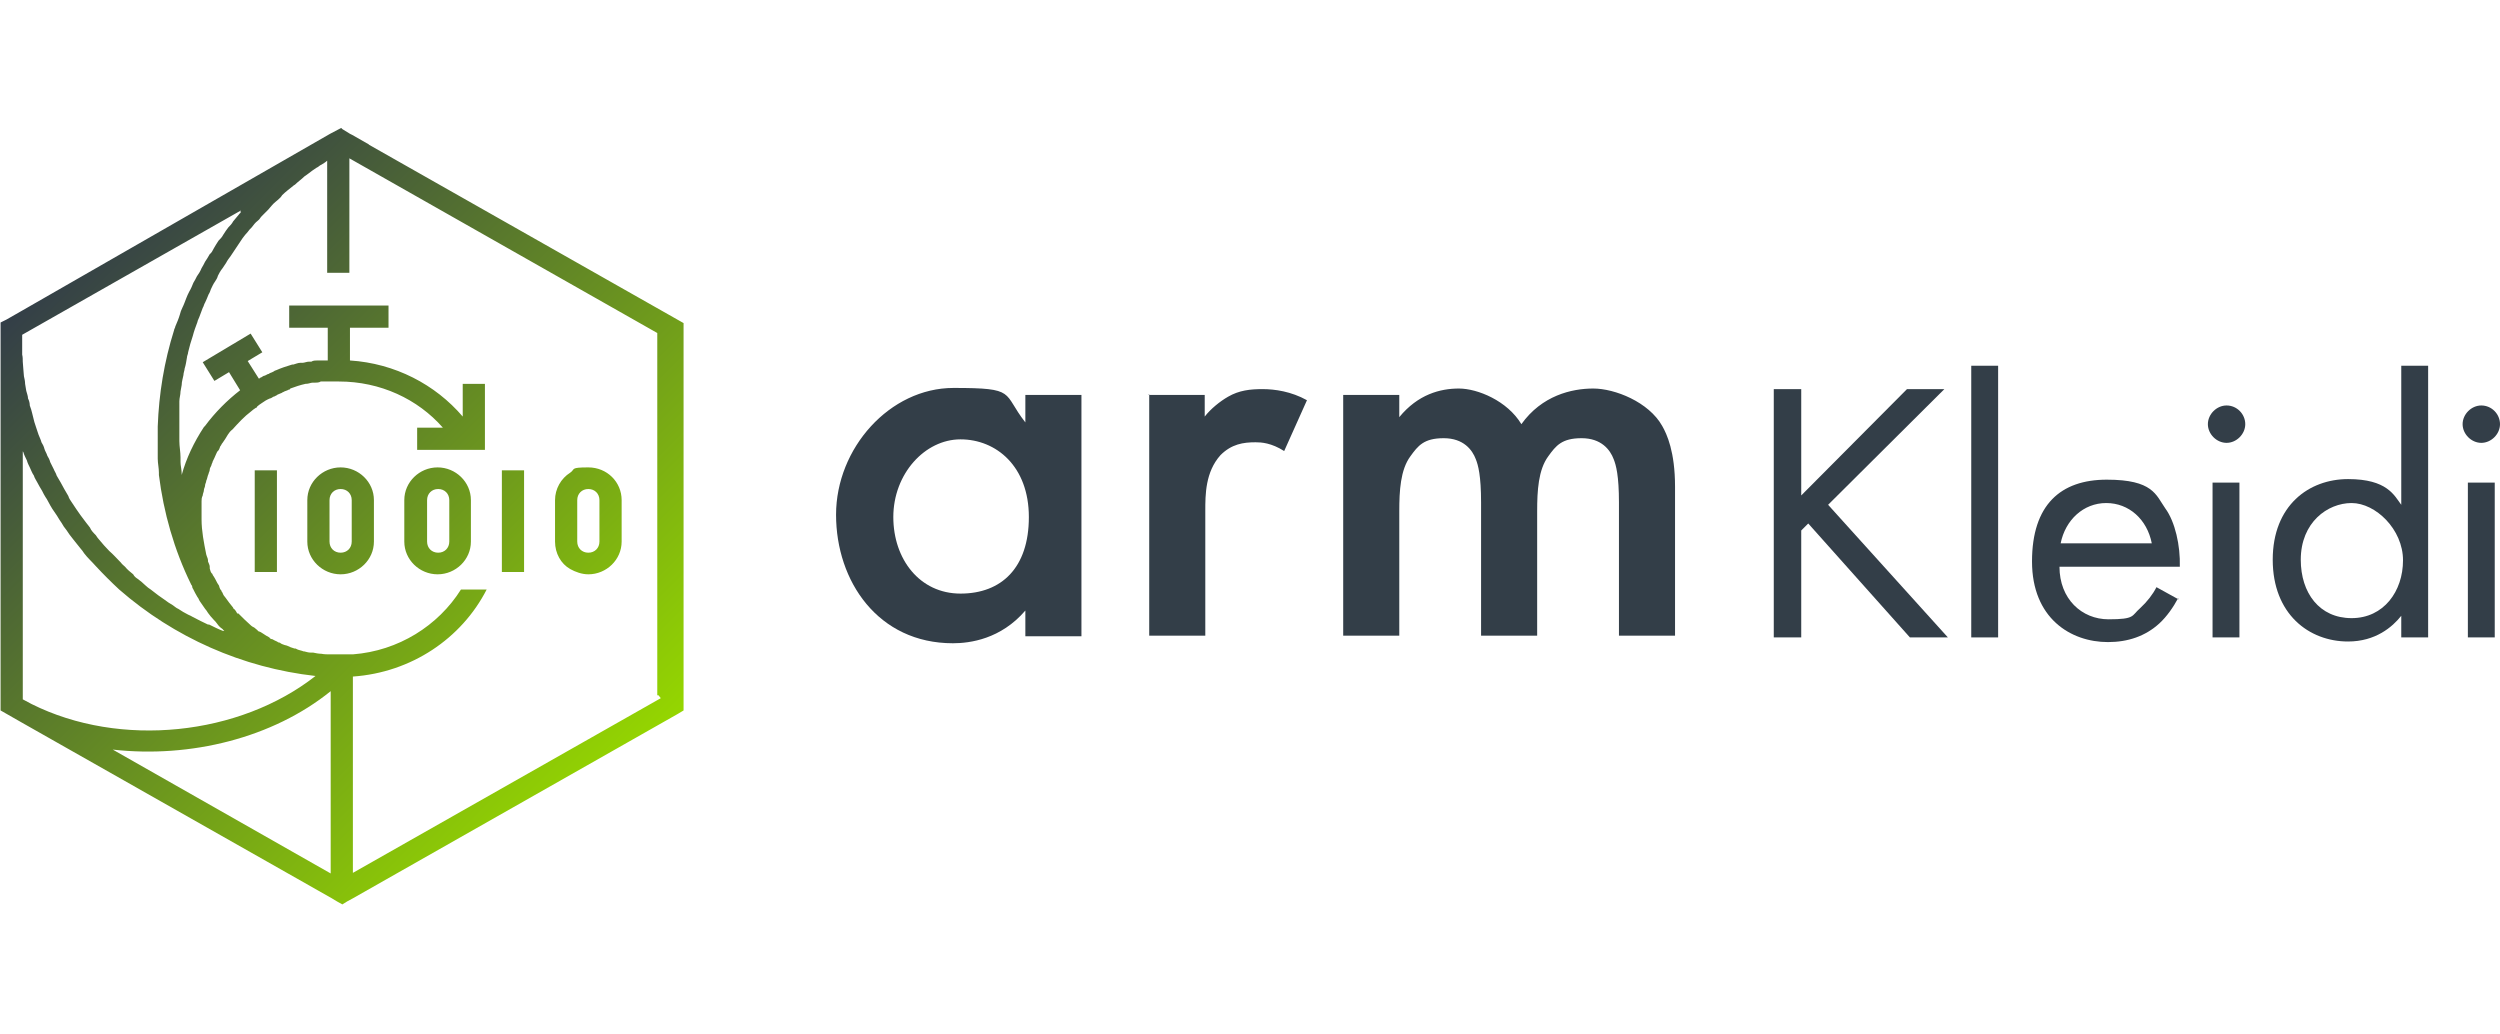 <?xml version="1.0" encoding="UTF-8"?>
<svg id="Layer_1" data-name="Layer 1" xmlns="http://www.w3.org/2000/svg" xmlns:xlink="http://www.w3.org/1999/xlink" version="1.1" viewBox="0 0 427.9 177">
  <defs>
    <style>
      .cls-1 {
        fill: url(#linear-gradient);
      }

      .cls-1, .cls-2 {
        stroke-width: 0px;
      }

      .cls-2 {
        fill: #333e48;
      }
    </style>
    <linearGradient id="linear-gradient" x1="12.6" y1="656.6" x2="104.3" y2="748.3" gradientTransform="translate(0 -614)" gradientUnits="userSpaceOnUse">
      <stop offset="0" stop-color="#333e48"/>
      <stop offset="1" stop-color="#95d600"/>
    </linearGradient>
  </defs>
  <path class="cls-1" d="M63.1,24.7h0l-2.8-1.6-.4-.2-1.3-.8h0l-.2-.2h0l-1.9,1L3.9,53.1h0l-2.8,1.6-1,.5h0v66.4l3.5,2,53.1,30.1,1,.6.9.5.8-.5,1.1-.6,55.5-31.5,1-.6V55.3l-53.8-30.5ZM41.2,36.3c0,.2-.2.2-.3.4-.3.4-.7.8-1,1.2-.2.4-.5.7-.8,1-.3.4-.6.8-.9,1.3-.2.4-.5.7-.8,1-.3.5-.6.9-.8,1.3-.2.4-.4.8-.7,1-.3.5-.5.9-.8,1.3-.2.4-.4.8-.6,1.1-.2.5-.5,1-.8,1.4-.2.4-.4.8-.6,1.1-.2.5-.4,1-.7,1.5-.2.4-.4.8-.5,1.1-.2.5-.4,1.1-.7,1.7-.2.4-.3.7-.4,1.1-.2.7-.5,1.4-.8,2.1,0,.2-.2.4-.2.6-1.7,5.4-2.6,10.9-2.8,16.5v2.8c0,.7,0,1.4,0,1.9v.8c0,.8.2,1.6.2,2.4v.4c.8,6.4,2.6,12.8,5.5,18.7h0c0,.1.2.2.2.4h0c0,.3.2.4.2.5.2.4.4.8.7,1.3.2.2.2.4.4.7.3.4.6.9.9,1.3.2.2.3.4.5.7.3.4.6.8,1,1.2.2.2.4.4.6.7.2.3.5.6.8.8.2.1.2.3.4.4h-.2c-.8-.3-1.6-.7-2.4-1.1,0,0-.2,0-.2,0-.8-.4-1.7-.8-2.6-1.3-.2-.1-.5-.3-.8-.4-.6-.3-1.1-.6-1.7-1-.3-.1-.6-.4-.9-.6-.5-.3-1-.6-1.5-1-.3-.2-.6-.4-1-.7-.4-.3-.9-.7-1.3-1-.3-.2-.6-.4-.9-.7-.4-.4-.9-.8-1.3-1.1-.3-.2-.6-.4-.8-.8-.5-.4-1-.8-1.4-1.3-.2-.2-.5-.4-.7-.7-.7-.7-1.3-1.4-2-2-.6-.6-1.2-1.3-1.7-1.9-.2-.2-.4-.5-.6-.8-.4-.4-.8-.8-1-1.3-.2-.3-.5-.6-.7-.9-.3-.4-.6-.8-.9-1.2-.2-.3-.5-.7-.7-1-.3-.4-.5-.8-.8-1.2-.2-.3-.5-.7-.6-1.1-.2-.4-.5-.8-.7-1.2-.2-.4-.4-.7-.6-1.1s-.5-.8-.7-1.2c-.1-.4-.4-.8-.5-1.1-.2-.4-.4-.8-.6-1.2-.1-.4-.3-.8-.5-1.1-.1-.4-.4-.8-.5-1.2s-.3-.8-.5-1.1c-.1-.4-.3-.8-.5-1.3-.1-.4-.3-.8-.4-1.2-.1-.4-.3-.8-.4-1.3-.1-.4-.2-.8-.3-1.2-.1-.4-.2-.8-.4-1.3,0-.4-.1-.8-.3-1.2,0-.4-.2-.9-.3-1.3s-.1-.8-.2-1.2c0-.4-.1-.9-.2-1.3,0-.4-.1-.8-.1-1.2s-.1-.9-.1-1.3,0-.8-.1-1.2c0-.4,0-.9,0-1.3v-2.1l37.3-21.2h0v-.2ZM3.8,76.9c0,.1.1.4.2.5.1.4.4,1,.6,1.4.1.4.3.8.5,1.2.2.4.4,1,.7,1.4.1.4.4.8.6,1.2s.5.9.8,1.4c.2.4.4.8.6,1.1.3.4.5.9.8,1.4.2.4.5.8.7,1.1.3.4.6.9.9,1.4.2.3.5.7.7,1.1.3.4.7.9,1,1.4.2.3.5.6.7.9.4.5.8,1,1.2,1.5.2.2.4.5.6.8.6.8,1.3,1.4,2,2.2,1.3,1.4,2.6,2.7,4,4,9.4,8.2,21.1,13.4,33.6,14.8-13,10.2-33.4,12.4-48.6,4.8l-1.5-.8v-42.6h0ZM56.6,118.3v31.2l-37.3-21.2c13.3,1.5,27.4-2,37.3-10h0ZM113.1,119.5l-52.7,29.9v-33.6c10-.7,18.6-6.5,22.9-14.9h-4.4c-3.9,6.2-10.7,10.5-18.5,11.1-.6,0-1.3,0-1.9,0h-2.1c-.4,0-.9,0-1.4-.1h0c-.4,0-1-.1-1.4-.2h-.4c-.4,0-.7-.1-1.1-.2-.1,0-.2,0-.4-.1-.4-.1-.8-.2-1.1-.4h-.2c-.4-.1-.9-.3-1.3-.5-.1,0-.3-.1-.4-.1-.3-.1-.6-.2-.8-.4-.2,0-.4-.1-.5-.2-.2-.1-.5-.2-.8-.4-.2,0-.4-.1-.5-.3-.4-.2-.7-.4-1-.6-.2-.1-.4-.3-.7-.4-.2,0-.3-.2-.4-.3-.2-.1-.4-.4-.7-.5,0,0-.2-.1-.3-.2-.8-.7-1.5-1.4-2.2-2.1h-.2c-.2-.4-.4-.7-.7-.9,0,0,0,0,0-.1-.4-.5-.9-1.1-1.3-1.7h0c-.2-.2-.4-.5-.5-.8,0-.1-.2-.2-.2-.4-.2-.2-.3-.4-.4-.8,0-.1-.2-.3-.3-.5-.2-.4-.5-1-.8-1.4,0,0,0-.2-.2-.3-.2-.3-.2-.5-.3-.8,0,0,0-.2,0-.3,0-.3-.2-.6-.3-.9v-.2c0-.3-.2-.6-.3-1h0c-.4-2-.8-4-.8-6s0-.3,0-.4v-1.7c0-.3,0-.6,0-1,0-.3,0-.6.2-1,0-.3.2-.6.2-.9s.2-.5.2-.8.2-.5.2-.8c.2-.4.2-.8.4-1.2,0-.2.2-.4.2-.7s.2-.5.3-.8c0-.2.2-.4.2-.6.2-.4.4-.8.6-1.3s.2-.4.3-.5c.2-.2.3-.5.4-.8.2-.2.2-.4.4-.6.3-.4.6-.9.9-1.4h0c.2-.3.4-.6.8-.9h0c1-1.1,2-2.2,3.2-3.1h0c.2-.2.5-.4.8-.6,0,0,.2,0,.2-.2.2-.2.5-.4.8-.6h0c.4-.3.9-.6,1.4-.8.2,0,.4-.2.6-.3.2,0,.4-.2.5-.2.2-.2.4-.2.8-.4.1,0,.3-.2.4-.2.3-.2.6-.2.9-.4.1,0,.2,0,.3-.2.8-.3,1.7-.6,2.6-.8h.1c.4,0,.8-.2,1.1-.2h.4c.3,0,.7,0,1-.2h.4c.3,0,.7,0,1,0h1.7c7.1,0,13.5,3,17.8,7.9h-4.4v3.8h11.6v-11.3h-3.8v5.6c-4.7-5.5-11.6-9.1-19.3-9.6v-5.6h6.6v-3.8h-17v3.8h6.6v5.6h-.4c-.3,0-.6,0-.9,0h-.5c-.3,0-.7,0-1,.2-.1,0-.3,0-.4,0-.4,0-.8.2-1.1.2-.1,0-.2,0-.4,0-.4,0-.8.2-1.2.3h-.2c-1,.3-1.9.6-2.8,1-.2,0-.3.2-.4.2-.3.2-.6.2-.8.4-.2,0-.4.2-.7.3-.2,0-.4.2-.6.3-.2,0-.2.2-.4.2l-1.9-3,2.5-1.5-2-3.2-8.2,4.9,2,3.2,2.5-1.5,1.9,3.1c-2.2,1.7-4.3,3.8-6,6.1h0l-.2.2h0c-1.7,2.6-3,5.3-3.8,8.2v-.2c0-.7-.2-1.4-.2-2v-.8c0-.9-.2-1.9-.2-2.8v-3.9c0-.6,0-1.2,0-1.8,0-.4,0-.8,0-1.1,0-.6.2-1.1.2-1.7l.2-1.1c0-.6.2-1.1.3-1.7,0-.4.2-.8.2-1.1.2-.6.3-1.3.4-1.9,0-.3.2-.6.2-.9.2-.9.5-1.9.8-2.8.2-.8.5-1.6.8-2.4,0-.2.2-.5.3-.8.2-.5.4-1.1.6-1.6.2-.3.2-.6.4-.9.2-.4.4-.9.6-1.4.2-.3.3-.6.4-.9.2-.4.4-.9.7-1.3.2-.3.4-.6.5-1,.2-.4.4-.8.8-1.3.2-.3.4-.6.6-.9.2-.4.5-.8.8-1.2.2-.3.4-.6.6-.9.3-.4.5-.8.8-1.2.2-.3.4-.6.6-.9.3-.4.6-.8.9-1.1.2-.3.4-.5.7-.8.3-.4.6-.8,1-1.1s.4-.5.7-.8c.4-.4.8-.8,1.1-1.1.2-.2.4-.5.6-.7.4-.5.9-.8,1.4-1.3.1-.1.3-.3.4-.5.6-.6,1.3-1.1,1.9-1.6,0,0,.1-.1.3-.2.5-.5,1.1-.9,1.6-1.4.2-.1.4-.3.7-.5.4-.3.9-.7,1.4-1,.3-.1.5-.4.8-.5.3-.2.7-.4,1-.7v19.2h3.8v-19.6l52.7,29.9v62h.2ZM97.6,97.4c.9.5,2,.9,3.1.9,3.1,0,5.7-2.5,5.7-5.6v-7.1c0-3.1-2.5-5.6-5.7-5.6s-2.2.3-3.1.9c-1.6,1-2.6,2.8-2.6,4.7v7.1c0,2,1,3.8,2.6,4.7ZM98.8,85.6c0-1.1.8-1.9,1.9-1.9s1.9.8,1.9,1.9v7.1c0,1.1-.8,1.9-1.9,1.9s-1.9-.8-1.9-1.9v-7.1ZM58.3,80c-3.1,0-5.7,2.5-5.7,5.6v7.1c0,3.1,2.6,5.6,5.7,5.6s5.7-2.5,5.7-5.6v-7.1c0-3.1-2.6-5.6-5.7-5.6ZM60.2,92.7c0,1.1-.8,1.9-1.9,1.9s-1.9-.8-1.9-1.9v-7.1c0-1.1.8-1.9,1.9-1.9s1.9.8,1.9,1.9v7.1ZM74.9,80c-3.1,0-5.7,2.5-5.7,5.6v7.1c0,3.1,2.6,5.6,5.7,5.6s5.7-2.5,5.7-5.6v-7.1c0-3.1-2.6-5.6-5.7-5.6ZM76.9,92.7c0,1.1-.8,1.9-1.9,1.9s-1.9-.8-1.9-1.9v-7.1c0-1.1.8-1.9,1.9-1.9s1.9.8,1.9,1.9v7.1ZM43.6,80.5h3.8v17.4h-3.8v-17.4ZM89.7,97.9h-3.8v-17.4h3.8v17.4Z"/>
  <path class="cls-2" d="M175.5,67.6h9.6v41.3h-9.6v-4.4c-4.2,4.9-9.5,5.6-12.4,5.6-12.8,0-20-10.6-20-22s9.2-21.7,20.1-21.7,8.3.8,12.3,5.9v-4.8h0ZM152.9,88.5c0,7.2,4.5,13.1,11.5,13.1s11.7-4.4,11.7-13.1-5.6-13.3-11.7-13.3-11.5,5.9-11.5,13.3h0ZM196.6,67.6h9.6v3.7c1-1.3,2.6-2.6,4-3.4,1.9-1.1,3.8-1.3,5.9-1.3s4.9.4,7.6,1.9l-3.9,8.7c-2.2-1.4-3.9-1.5-4.9-1.5-2.1,0-4.1.3-6,2.2-2.6,2.9-2.6,6.8-2.6,9.5v21.4h-9.6v-41.3h-.1ZM229.9,67.6h9.6v3.8c3.2-3.9,7-4.9,10.2-4.9s8.3,2.1,10.7,6.1c3.5-4.9,8.6-6.1,12.3-6.1s9.5,2.3,11.8,6.4c.8,1.4,2.2,4.4,2.2,10.4v25.5h-9.6v-22.8c0-4.6-.5-6.4-.9-7.4-.6-1.6-2.1-3.6-5.5-3.6s-4.4,1.3-5.7,3.1c-1.7,2.3-1.9,5.9-1.9,9.4v21.3h-9.6v-22.8c0-4.6-.5-6.4-.9-7.4-.6-1.6-2.1-3.6-5.5-3.6s-4.4,1.3-5.7,3.1c-1.7,2.3-1.9,5.9-1.9,9.4v21.3h-9.6v-41.3h0Z"/>
  <g>
    <path class="cls-2" d="M308.3,84.8l18.1-18.2h6.4l-19.9,19.8,20.5,22.7h-6.5l-17.4-19.5-1.2,1.2v18.3h-4.7v-42.5h4.7v18.2h0Z"/>
    <path class="cls-2" d="M342,62.6v46.5h-4.6v-46.5h4.6Z"/>
    <path class="cls-2" d="M372.8,102.4c-.8,1.5-1.9,3.1-3.2,4.3-2.4,2.2-5.4,3.2-8.8,3.2-6.4,0-13-4.1-13-13.8s4.9-14,12.8-14,8.4,2.6,10,4.9c1.7,2.3,2.6,6.4,2.5,10h-20.6c0,5.5,3.8,9,8.4,9s3.9-.6,5.4-1.9c1.2-1.1,2.2-2.4,2.8-3.6l3.8,2.1h0ZM368.3,93c-.8-4.1-3.9-6.9-7.8-6.9s-7,2.9-7.8,6.9h15.6Z"/>
    <path class="cls-2" d="M381.1,69.4c1.8,0,3.2,1.5,3.2,3.2s-1.5,3.2-3.2,3.2-3.2-1.5-3.2-3.2,1.5-3.2,3.2-3.2h0ZM383.3,82.6v26.5h-4.6v-26.5h4.6Z"/>
    <path class="cls-2" d="M411,62.6h4.6v46.5h-4.6v-3.7c-1.5,1.9-4.4,4.4-9.1,4.4-6.7,0-12.9-4.7-12.9-14s6.2-13.8,12.9-13.8,7.9,2.8,9.1,4.4v-23.8h0ZM393.8,95.8c0,5.7,3.2,10,8.7,10s8.8-4.6,8.8-9.9-4.7-9.8-8.8-9.8-8.7,3.3-8.7,9.7Z"/>
    <path class="cls-2" d="M424.7,69.4c1.8,0,3.2,1.5,3.2,3.2s-1.5,3.2-3.2,3.2-3.2-1.5-3.2-3.2,1.5-3.2,3.2-3.2ZM427,82.6v26.5h-4.6v-26.5h4.6Z"/>
  </g>
</svg>